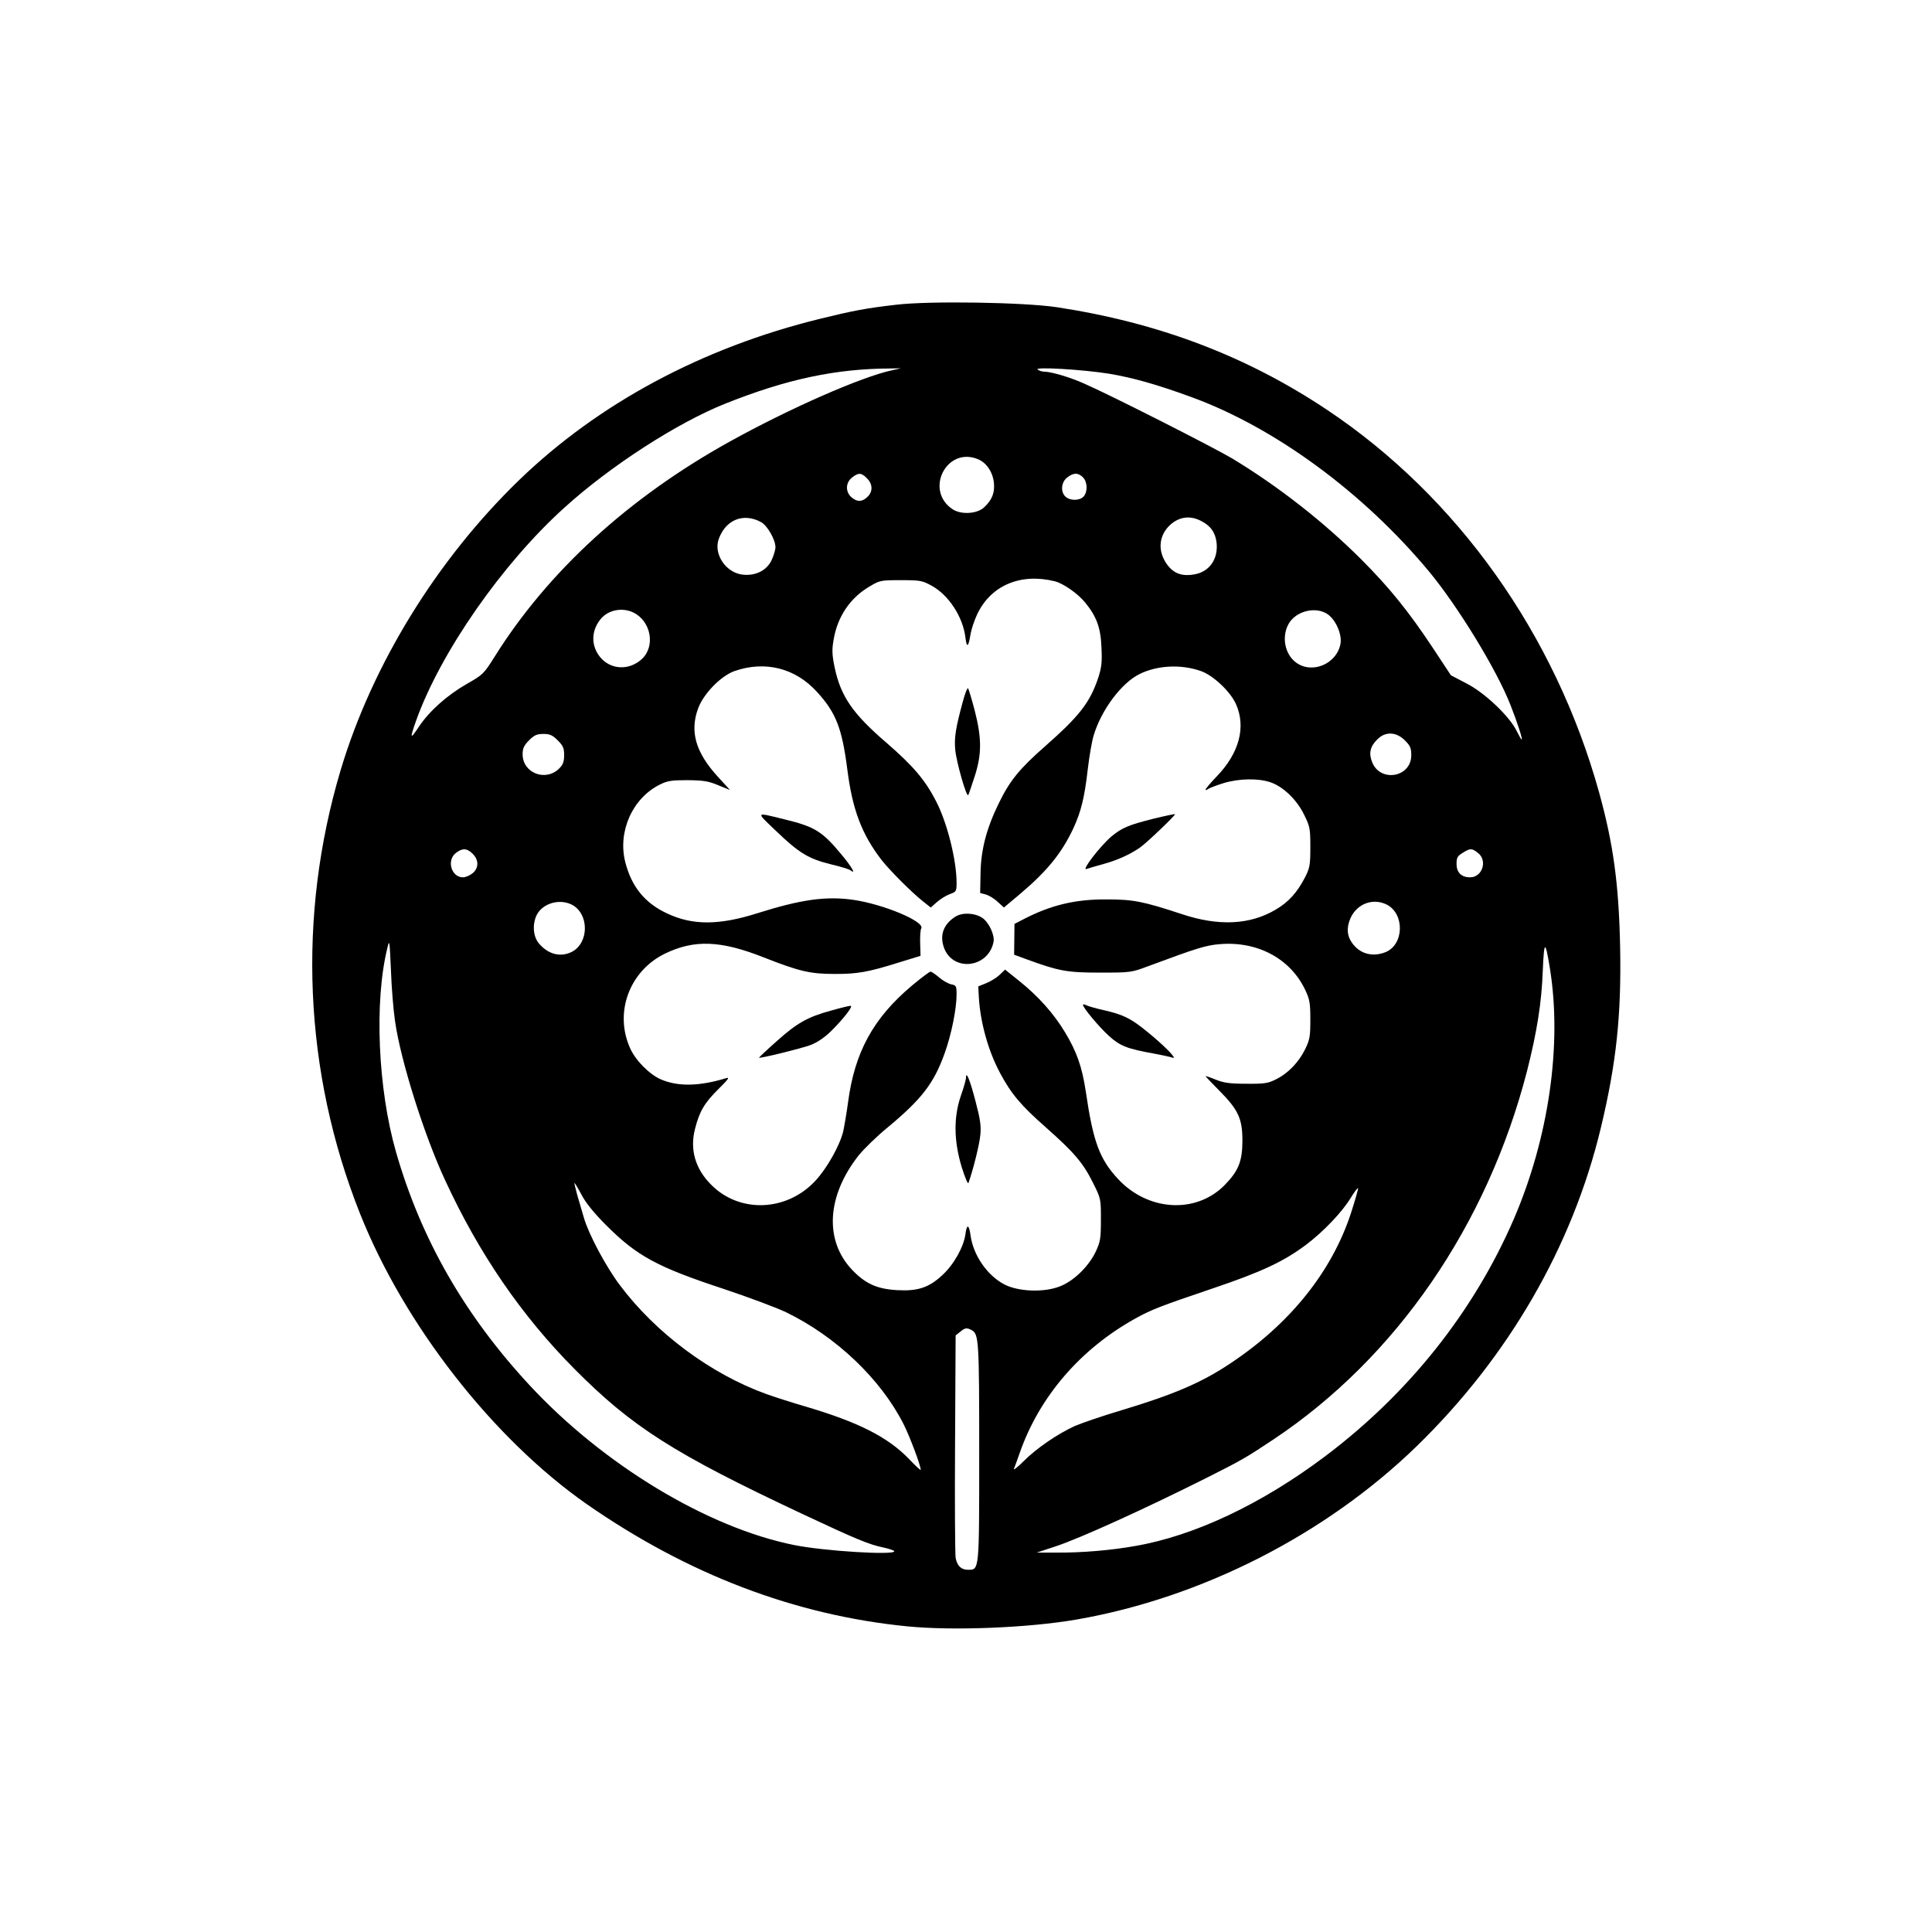 <?xml version="1.0" standalone="no"?>
<!DOCTYPE svg PUBLIC "-//W3C//DTD SVG 20010904//EN"
 "http://www.w3.org/TR/2001/REC-SVG-20010904/DTD/svg10.dtd">
<svg version="1.0" xmlns="http://www.w3.org/2000/svg"
 width="1024pt" height="1024pt" viewBox="0 0 1024 1024"
 preserveAspectRatio="xMidYMid meet">

<g transform="translate(0,1024) scale(0.1,-0.1)"
fill="#000000" stroke="none">
<path d="M4751 8625 c-164 -19 -226 -31 -406 -75 -623 -153 -1173 -448 -1594
-855 -436 -422 -778 -978 -945 -1535 -232 -776 -196 -1602 102 -2352 235 -591
706 -1194 1203 -1541 534 -371 1101 -588 1698 -647 245 -24 641 -8 896 36 663
115 1321 450 1804 919 486 473 825 1058 976 1688 82 342 109 596 102 957 -7
337 -36 547 -112 822 -233 837 -750 1564 -1440 2025 -428 286 -895 463 -1435
545 -176 26 -673 34 -849 13z m-21 -347 c-164 -35 -546 -203 -865 -380 -533
-296 -960 -686 -1243 -1138 -58 -92 -62 -96 -148 -145 -103 -59 -198 -143
-254 -227 -47 -71 -49 -65 -14 34 129 360 455 829 784 1126 243 221 599 451
855 553 326 130 586 185 875 186 l55 1 -45 -10z m1150 -19 c124 -21 250 -56
433 -123 443 -161 914 -507 1262 -926 153 -185 358 -520 431 -707 36 -92 66
-183 59 -183 -2 0 -14 21 -27 47 -38 77 -169 202 -266 251 l-82 43 -97 147
c-128 193 -231 320 -378 467 -200 200 -441 388 -684 535 -103 61 -647 337
-787 398 -74 33 -173 62 -209 62 -11 0 -27 5 -35 11 -24 16 236 1 380 -22z
m-696 -453 c45 -19 78 -68 84 -126 5 -52 -10 -90 -52 -129 -36 -34 -118 -40
-164 -12 -155 98 -37 337 132 267z m-589 -101 c29 -28 32 -65 8 -93 -28 -31
-56 -35 -86 -11 -37 28 -37 80 -1 108 34 27 50 26 79 -4z m1145 5 c24 -24 26
-77 3 -102 -20 -22 -70 -23 -95 -1 -28 25 -24 77 8 102 33 26 58 27 84 1z
m-1705 -238 c33 -19 75 -93 75 -132 0 -14 -9 -44 -20 -68 -26 -57 -89 -87
-159 -77 -86 13 -149 109 -122 187 37 104 132 142 226 90z m2329 8 c52 -26 77
-61 84 -115 10 -89 -39 -158 -122 -170 -68 -11 -112 9 -147 63 -44 69 -35 146
23 200 48 43 104 51 162 22z m-773 -321 c44 -11 122 -65 160 -112 61 -74 83
-134 87 -239 4 -79 0 -107 -17 -160 -44 -131 -99 -202 -278 -360 -138 -121
-190 -184 -248 -303 -66 -134 -96 -248 -98 -374 l-2 -104 30 -8 c17 -5 45 -22
63 -39 l33 -30 88 74 c143 121 220 217 281 348 39 85 58 159 75 308 8 69 22
150 31 180 40 136 148 281 245 328 94 46 218 52 322 16 66 -22 158 -109 188
-176 54 -122 17 -259 -101 -382 -33 -34 -60 -66 -60 -71 0 -4 6 -3 13 3 6 5
43 19 81 31 82 25 184 27 249 5 68 -23 140 -92 179 -172 31 -63 33 -73 33
-172 0 -96 -3 -110 -28 -160 -43 -82 -87 -131 -157 -172 -136 -80 -301 -88
-496 -23 -206 68 -258 78 -399 78 -169 1 -298 -31 -444 -107 l-44 -23 -1 -81
-1 -82 65 -24 c172 -63 215 -71 390 -71 161 0 167 1 250 32 269 100 312 113
387 119 200 16 373 -78 451 -243 24 -51 27 -70 27 -158 0 -89 -3 -106 -28
-157 -34 -69 -91 -128 -155 -159 -41 -21 -61 -24 -157 -23 -88 0 -120 5 -162
22 -29 12 -53 20 -53 18 0 -2 33 -37 73 -77 100 -101 122 -148 122 -264 0
-111 -21 -162 -97 -239 -152 -151 -405 -135 -563 36 -97 105 -131 195 -170
462 -20 132 -48 212 -111 316 -59 98 -141 190 -241 270 l-76 61 -29 -28 c-16
-15 -48 -35 -71 -44 l-42 -17 3 -58 c8 -134 50 -285 113 -402 58 -109 111
-172 242 -287 150 -133 198 -189 250 -294 42 -84 42 -85 42 -195 0 -100 -3
-117 -27 -169 -38 -80 -118 -158 -193 -186 -84 -32 -217 -27 -291 11 -91 47
-166 155 -180 261 -8 58 -20 61 -27 6 -9 -68 -62 -162 -122 -217 -72 -67 -131
-86 -239 -80 -108 6 -169 34 -239 107 -149 156 -135 393 34 607 27 34 95 100
152 147 182 151 247 235 304 395 36 100 63 235 63 312 0 44 -2 48 -29 53 -16
4 -45 20 -64 37 -19 16 -39 30 -45 30 -6 0 -51 -34 -100 -75 -204 -172 -302
-352 -337 -616 -8 -59 -20 -129 -26 -156 -18 -75 -88 -199 -149 -263 -152
-162 -400 -171 -550 -20 -85 84 -115 188 -86 298 23 91 50 137 124 210 50 49
61 64 42 58 -144 -44 -256 -46 -347 -7 -62 27 -136 102 -164 167 -84 188 -3
407 184 499 156 76 296 71 524 -19 188 -74 247 -88 373 -88 123 -1 183 10 342
60 l117 36 -2 66 c-1 36 1 72 6 80 18 36 -201 128 -362 151 -143 20 -275 2
-506 -71 -205 -65 -345 -65 -480 -1 -118 55 -188 142 -221 272 -41 161 38 339
184 411 40 20 62 23 147 23 84 -1 110 -5 162 -27 l62 -25 -65 71 c-117 128
-149 239 -104 361 29 79 122 174 195 199 161 55 320 15 434 -110 102 -111 134
-194 162 -413 27 -212 76 -341 179 -476 43 -56 165 -178 224 -224 l39 -31 33
29 c18 16 49 35 68 42 34 12 36 15 36 60 0 120 -50 320 -109 433 -58 113 -122
187 -260 307 -182 156 -246 249 -278 405 -13 64 -14 91 -5 142 20 122 86 221
188 282 57 34 60 35 169 35 103 0 113 -2 164 -30 90 -50 165 -165 178 -275 7
-57 16 -50 27 19 4 25 20 73 36 107 73 152 230 218 411 173z m-2235 -165 c94
-45 119 -178 47 -246 -67 -63 -166 -59 -222 9 -51 62 -48 145 7 207 40 44 111
57 168 30z m3683 -11 c42 -31 74 -105 66 -154 -19 -109 -154 -165 -239 -98
-56 44 -73 132 -38 199 38 72 147 99 211 53z m-4083 -667 c29 -29 34 -41 34
-79 0 -34 -6 -50 -26 -70 -72 -72 -194 -24 -194 75 0 32 7 47 34 74 28 28 42
34 76 34 34 0 48 -6 76 -34z m4490 0 c29 -29 34 -41 34 -79 0 -118 -166 -146
-208 -35 -18 46 -10 82 28 119 42 43 100 41 146 -5z m-4941 -601 c34 -33 33
-77 -1 -104 -15 -12 -37 -21 -50 -21 -62 0 -88 90 -38 129 35 27 59 26 89 -4z
m5329 4 c51 -40 23 -129 -42 -129 -46 0 -72 25 -72 71 0 34 5 42 33 59 40 25
48 25 81 -1z m-4803 -274 c92 -48 92 -202 0 -250 -60 -30 -125 -14 -175 45
-31 37 -35 103 -11 151 32 62 121 87 186 54z m4320 0 c94 -49 91 -210 -6 -251
-66 -27 -132 -12 -174 42 -32 41 -36 85 -13 138 35 77 120 108 193 71z m-5257
-619 c30 -209 154 -602 265 -841 180 -390 405 -718 686 -1001 305 -307 526
-448 1205 -767 292 -137 355 -163 432 -179 32 -7 58 -16 58 -20 0 -22 -373 1
-531 33 -459 92 -1012 426 -1403 848 -344 371 -575 775 -707 1235 -96 334
-116 798 -46 1081 11 48 12 43 19 -115 3 -91 13 -214 22 -274z m6121 280 c65
-403 -6 -896 -191 -1326 -212 -491 -557 -925 -1001 -1259 -335 -252 -692 -421
-1006 -475 -127 -23 -286 -36 -412 -35 l-110 0 100 33 c130 43 471 198 800
363 185 93 211 108 355 204 650 433 1133 1135 1344 1954 52 205 77 361 83 530
7 163 13 165 38 11z m-5133 -1198 c21 -41 65 -96 128 -159 165 -166 272 -224
624 -340 132 -44 282 -100 332 -124 266 -129 503 -355 624 -595 33 -66 90
-218 90 -240 0 -5 -28 21 -62 57 -112 116 -267 195 -548 278 -69 20 -163 50
-210 67 -293 106 -584 322 -775 577 -73 97 -165 269 -190 356 -10 33 -26 88
-36 123 -9 34 -16 62 -14 62 2 0 19 -28 37 -62z m4078 -99 c-102 -310 -323
-586 -640 -796 -151 -101 -298 -164 -577 -248 -101 -30 -211 -68 -246 -83 -92
-42 -203 -118 -271 -186 -33 -33 -56 -51 -52 -40 5 10 18 48 31 84 104 298
323 552 615 713 85 47 130 64 410 159 255 86 372 141 489 228 93 69 197 178
242 254 19 31 35 52 37 48 1 -5 -16 -65 -38 -133z m-2010 -619 c38 -20 40 -55
40 -649 0 -635 1 -621 -60 -621 -36 0 -57 21 -65 63 -3 18 -5 290 -3 605 l3
574 24 19 c26 22 35 23 61 9z"/>
<path d="M5102 6517 c-37 -136 -45 -188 -39 -251 6 -65 60 -255 69 -240 3 5
18 50 34 99 38 118 38 201 0 350 -16 61 -32 113 -35 117 -4 4 -17 -29 -29 -75z"/>
<path d="M4115 5834 c121 -116 171 -146 289 -175 50 -12 97 -26 104 -32 31
-25 7 18 -49 85 -102 123 -142 147 -304 186 -154 38 -151 42 -40 -64z"/>
<path d="M6115 5901 c-135 -34 -168 -48 -225 -95 -58 -50 -159 -180 -132 -172
11 4 52 16 92 27 70 19 139 50 191 86 33 22 192 174 187 178 -2 1 -52 -9 -113
-24z"/>
<path d="M5063 5381 c-63 -40 -84 -99 -59 -166 49 -128 235 -105 262 33 7 36
-25 105 -61 128 -40 26 -105 29 -142 5z"/>
<path d="M5740 4914 c0 -15 85 -117 137 -164 59 -54 98 -69 238 -94 44 -8 89
-18 100 -22 29 -10 -45 65 -135 138 -87 71 -126 90 -230 114 -41 9 -83 21 -92
26 -10 5 -18 6 -18 2z"/>
<path d="M4406 4884 c-126 -34 -183 -67 -291 -164 -52 -46 -93 -85 -92 -86 5
-5 225 49 273 67 36 14 73 39 107 72 69 68 122 137 105 136 -7 0 -53 -11 -102
-25z"/>
<path d="M5120 4527 c0 -9 -12 -52 -27 -94 -39 -113 -38 -239 4 -378 17 -55
33 -93 36 -85 25 70 59 206 63 255 5 48 -1 85 -26 180 -29 111 -50 163 -50
122z"/>
</g>
</svg>
